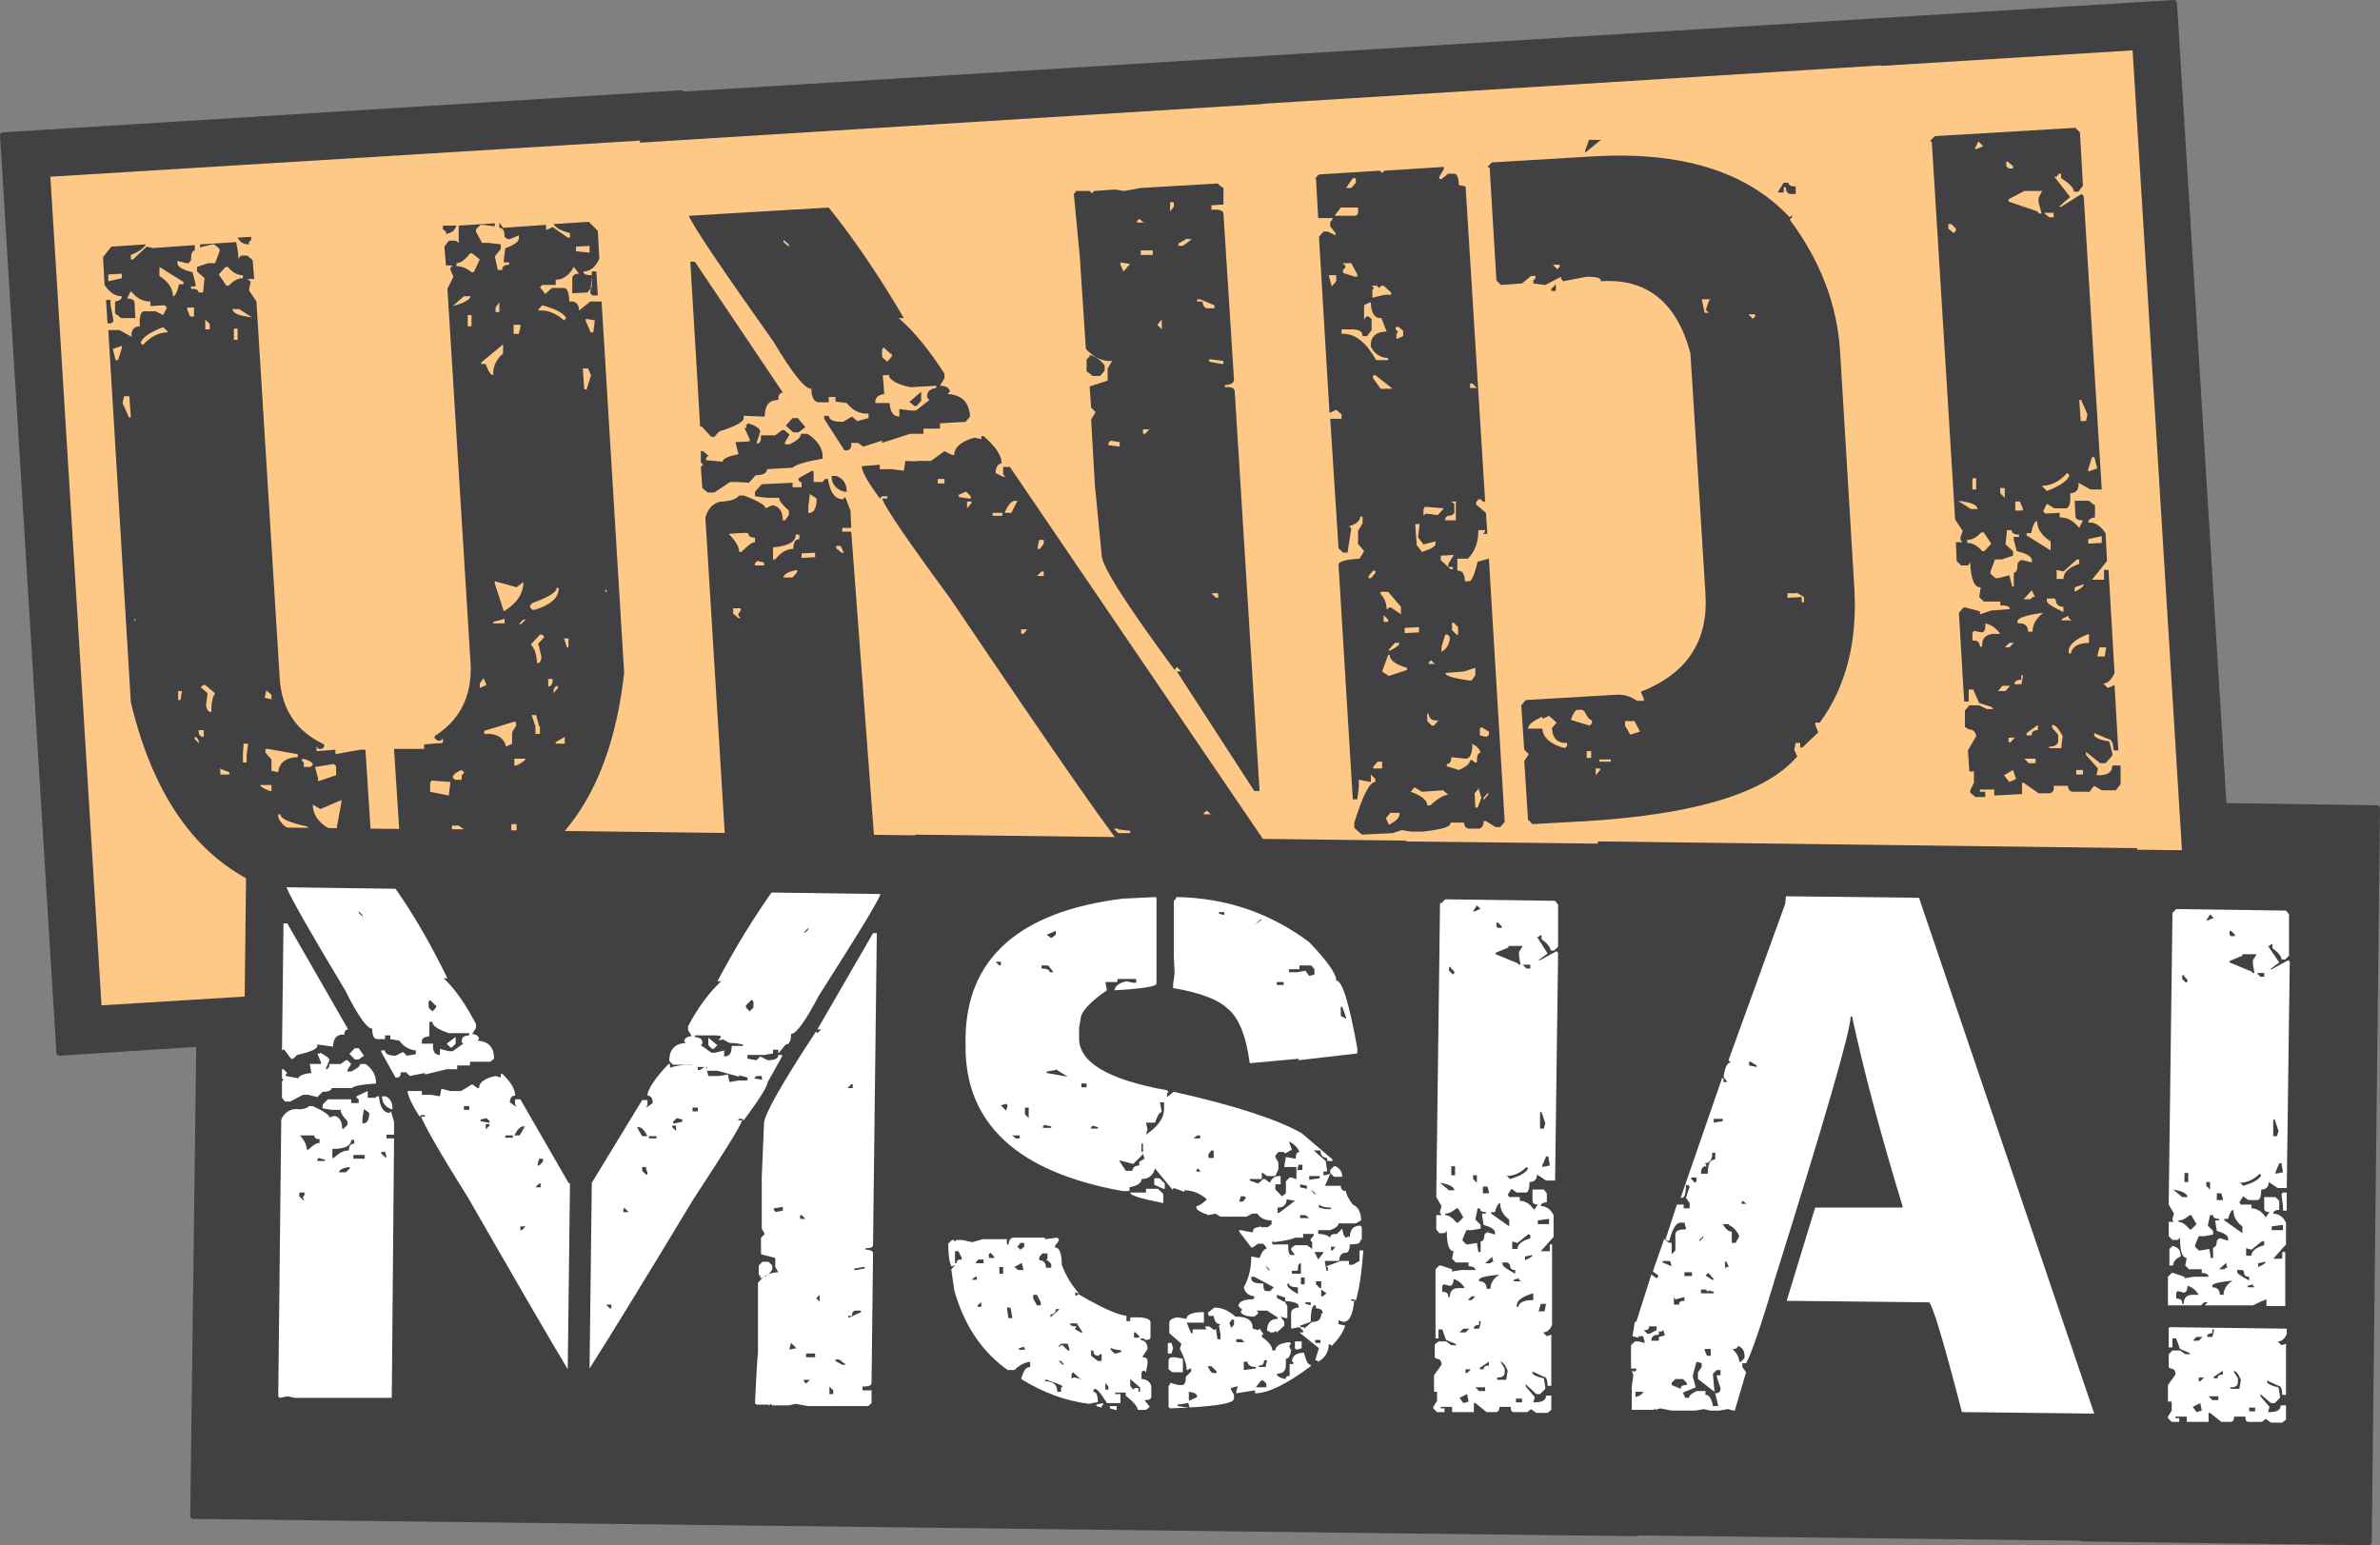 <?xml version="1.0" encoding="UTF-8"?> <svg xmlns="http://www.w3.org/2000/svg" version="1.1" viewBox="0 0 316.5 205.5"><rect x="0" y="0" width="316.5" height="205.5" fill="#808080" stroke="none"/><defs><style> .cls-1, .cls-2 { fill: #414042; } .cls-2 { stroke: #414042; stroke-linecap: round; stroke-linejoin: round; stroke-width: .8px; } .cls-3 { fill: #fec987; } .cls-4 { fill: #fff; } </style></defs><!-- Generator: Adobe Illustrator 28.7.1, SVG Export Plug-In . SVG Version: 1.2.0 Build 142) --><g><g id="Layer_2"><polygon class="cls-2" points="295.7 107.2 289.1 .4 90.6 12.6 90.6 12.4 .4 18 7.9 140 26.5 138.8 25.7 201.6 217.7 203.9 217.7 203.8 276.8 204.5 276.8 204.6 315 205.1 316.1 107.5 295.7 107.2"></polygon><path class="cls-3" d="M85.1,18.7l6.8,110.2-78.4,4.8L6.7,23.5l78.4-4.8h0ZM20.4,32.3v.7s-.9-.2-.9-.2l-1.8,1.7h-.3s0-.6,0-.6c1.1-.4,1.7-.9,2-1.4l-4.6.3-1.1,1.4.2,3.7c.7,1,1.4,1.5,2.3,1.5,0,.4-.3.6-.9.7v1.6c.1,0,.8.6.8.6h1.9c0-.1-.1-2-.1-2,0-.4-.4-.6-1-.6l.5-1c.8,1,1.6,1.4,2.6,1.4v.6s1.9-.1,1.9-.1l.3.3-.5,1-1-.5h-1.6c-.4.1-.6.8-.5,2-.8,0-1.2.5-1.1,1.4l-1.6-.9h-1.5c0,0,3,49.5,3,49.5,3.3,13.8,10,22.3,20.1,25.4,2.8.7,5.5,1,8.1.8l.2-.9h.3c0,.6.4.9,1,.8,1.4-.1,2.3-.2,2.8-.4l-.3-4.6-.8-.8.3-.3v-.6s-2.5-.2-2.5-.2v-.6s.3.3.3.3l.3-.3h1.8c0-.1.3.2.3.2h.1l-.8-12.5h-.7s-3.3.6-3.3.6v-.6s-2.5.2-2.5.2v-.6s.3.3.3.3h.4s.3-.3.3-.3v-.3c-3.6-1.7-5.6-4.5-5.9-8.7l-3.1-50.2-1-1.5.2-.9v-.3s-.4-.3-.4-.3h.9c0,0-.2-2.5-.2-2.5l-.7-.6h-.9c0,0-.3.4-.3.4,0-.9-.2-1.7-.3-2.2l-4.8.3v.4c0,0,1.6-.4,1.6-.4h.3s.7.6.7.6v.3s-.6,1.6-.6,1.6h-.9c0,0-1.5.5-1.5.5v.6s1,.9,1,.9l-.2,1.9h-.6c0-.4-.4-.5-1-.5v-.3s.6,0,.6,0v-.4s-.4-1.5-.4-1.5c-1.3-.3-1.9-.7-2-1.1v-.4s1.2.3,1.2.3h.3s.3-.4.3-.4c0-.8.1-1.2.5-1.3v-.7s-5.7.4-5.7.4h0ZM14.8,43l.3-.3-.4-2.2v-.6s-.6,0-.6,0l.2,3.1h.6ZM14.4,37.4v-.9c0,0,1.8-.1,1.8-.1v.6s-1.8.4-1.8.4ZM15.4,48l-.4-1.6,1.2-.4v.3s-.5,1.6-.5,1.6h-.3s0,0,0,0ZM18,82.2v.4s-.2-.2-.2-.2c0,0,.2-.1.2-.1ZM17.1,55.4l-.8-1.8.2-.9h.7s.2,2.8.2,2.8h-.3ZM22.3,44.2c-1.3,0-2.4.7-3.3,1.7l-.3-.3c.2-.7,1.2-1.4,3-2.1l.6.6h0ZM23.6,91.9h.6s-.2,1.2-.2,1.2h-.3s0-1.2,0-1.2ZM23.8,37.8c-.2,1-.5,1.6-.8,1.6,0-1.1-.7-2-1.8-2.7v-1.2c0,0,3.2,2,3.2,2v.3s-.6,0-.6,0h0ZM25.4,91.1h0c0,0-.6,0-.6,0h0c0,0,.7,0,.7,0ZM25.8,98c.4,0,.6.3.7.9l-.6-.6v-.3ZM27.1,98c-.5,0-.7-.3-.7-.9h.7s0,.9,0,.9ZM26.7,91.4l.3-.3h.3s1.3,1.1,1.3,1.1c-.4.6-.5,1.5-.5,2.5-.4,0-.6-.3-.7-.9l.2-1.6s-1-.9-1-.9ZM25.3,42.1l-.4-.9v-.3s.9,0,.9,0v1.2c0,0-.6,0-.6,0ZM29.2,102.2l1.3.5v.3s-1.2,0-1.2,0c0,0,0-.9,0-.9ZM27.3,43.8v-1.3c0,0,.6.6.6.6v.7s-.6,0-.6,0ZM32.4,98.9h.6s-.2,1.5-.2,1.5v1c0,0-.5,0-.5,0v-1c0,0,.1-1.6.1-1.6ZM32.2,37c-.6,0-1.2.4-1.8,1h-.3s-1-1.5-1-1.5l.9-1h.3c.7.8,1.3,1.1,2,1.1,0,0,0,.4,0,.4ZM35.9,105.2c-.8-.3-1.3-.6-1.3-.8h1.5c0,0,0,.8,0,.8h-.3s0,0,0,0ZM33.5,42.2c-1.7-.2-2.5-.5-2.6-1.1h.9c0,0,1.7,1.1,1.7,1.1h0ZM31.1,45.2v-1.5c0,0,.5,0,.5,0v1.5c0,0-.5,0-.5,0ZM35.3,99.6h.3s4,.7,4,.7v.4c-1.6,0-2.5.8-2.6,2l-.9-.2v-1.5c0,0-.8-.9-.8-.9v-.3s0,0,0,0ZM35.4,91.8l.7.6v.6s-.9-.2-.9-.2l.2-.9h0ZM31.6,31.6c.3.6.8.9,1.5.9v-.3s.3-.3.3-.3v-.4s-1.8.1-1.8.1ZM37,108.3h.3c0,.6,1.2,1.1,3.5,1.6l.3.3v.3s-.3.3-.3.3h-.3c-2.1-.3-3.2-1.1-3.5-2.2v-.3ZM38.1,115.7h.7s0,1.5,0,1.5h-.7s0-1.5,0-1.5ZM40.3,100.9c.8.2,1.3.5,1.3.8l-.3.3h-.9c0,0,0-.6,0-.6l-.3-.3.3-.3h0ZM44.6,110.6c-1.9-.8-3-2-3-3.6l1,.6,2.8-1.2v.3s-.7,3.8-.7,3.8ZM41.9,112h.3s.7.6.7.6h-.3s-.6-.6-.6-.6h0ZM41.9,102l2.5-.4.3.3v1.2c0,0-2.4.8-2.4.8v-.4s-.4-1.5-.4-1.5h0ZM44.7,111.6l1.5.2v.3s-1.5,0-1.5,0c0,0,0-.6,0-.6ZM45.8,114.9h.9c0,0,0,.6,0,.6h-1.5c0,0,.6-.6.6-.6ZM66.4,29.6v.7c.5,0,.7.4.7,1.2l.4.3h.3s1.2-.5,1.2-.5v.4c0,.4-.6.9-1.8,1.3l-.2,1.5v.4s.7,0,.7,0v.3c-.6,0-1,.3-.9.7h-.6s-.4-1.8-.4-1.8l.8-1v-.6s-1.6-.2-1.6-.2h-.9s-.8-1.5-.8-1.5v-.3s.6-.6.6-.6h.3s1.6.2,1.6.2v-.4s-4.8.3-4.8.3c0,.6,0,1.3,0,2.3l-.4-.3h-.9s-.6.8-.6.8l.2,2.5h.9c0,0-.3.3-.3.3v.3s.4.9.4.9l-.8,1.6,3.1,50.2c.1,4.1-1.5,7.2-4.8,9.3v.3s.4.3.4.3h.4s.3-.3.3-.3v.6s-2.5.2-2.5.2v.6s-3.3,0-3.3,0h-.7c0,0,.8,12.5.8,12.5h.1l.3-.3h1.8c0-.1.4.2.4.2l.3-.3v.6s-2.4.4-2.4.4v.6s.4.3.4.3l-.7.8.3,4.7c.5,0,1.5,0,2.9,0,.6,0,.9-.4.9-1h.3s.4.9.4.9c2.6-.2,5.2-.8,7.9-1.8,9.7-4.3,15.3-13.5,16.9-27.7l-3-49.4h-1.5c0,0-1.5,1.2-1.5,1.2,0-.9-.5-1.3-1.3-1.2,0-1.2-.3-1.8-.7-1.8h-1.6c0,0-.9.8-.9.8l-.7-.9.3-.3h1.8c0-.1,0-.7,0-.7,1,0,1.8-.6,2.4-1.7l.7.9c-.6,0-.9.2-.9.7v1.9c.1,0,2-.1,2-.1l.6-.7v-1.6c-.8,0-1.1-.1-1.1-.5.9,0,1.6-.6,2.1-1.7l-.2-3.7-1.2-1.2-4.7.3c.3.5,1,.9,2.2,1.2v.6s-.3,0-.3,0l-2-1.4-.9.4v-.7s-5.7.4-5.7.4h0ZM59.7,105.4v.4s-2.5-.5-2.5-.5v-1.2c0,0,.2-.3.2-.3l2.5.2-.2,1.6h0ZM61.6,110.3h-1.5c0,0,0-.5,0-.5h.9c0,0,.7.5.7.5h0ZM61.7,102.8l-.3.3v.6s-.9,0-.9,0l-.3-.3c0-.3.4-.7,1.2-1l.3.3h0ZM58.9,30.1v.4s.4.3.4.3v.3c.8-.1,1.2-.5,1.4-1.1h-1.8c0,.1,0,.1,0,.1ZM62.6,39.3c0,.5-.8,1-2.4,1.4l1.5-1.3h.9ZM64.7,91.1l-.9.4v-.6s.5-.7.5-.7l.4.9ZM68.7,96.4l-.6,1v1.5c0,0-.8.4-.8.4-.3-1.2-1.2-1.8-2.9-1.7v-.4s3.9-1.2,3.9-1.2h.3s0,.3,0,.3h0ZM62.7,36.2c-.7-.6-1.4-.8-2-.8v-.4c.6,0,1.2-.5,1.8-1.3h.3s1,.8,1,.8l-.8,1.7s-.3,0-.3,0ZM62.2,43.4v-1.5c0,0,.5,0,.5,0v1.5c0,0-.5,0-.5,0ZM67.1,82.9h-1.5c0,0,0-.2,0-.2l1.5-.4s0,.6,0,.6ZM64,48.5v-.3s2.9-2.4,2.9-2.4v1.2c-.9.8-1.4,1.8-1.3,2.9-.3,0-.7-.5-1-1.5h-.6s0,0,0,0ZM69.6,77.4c0,1.5-.8,2.8-2.6,3.9l-1.2-3.7v-.3s2.9.8,2.9.8l.9-.7ZM68.7,111.1h-.7s0-1.5,0-1.5h.7s0,1.5,0,1.5ZM69.9,100.8c0,.3-.4.6-1.2,1h-.3s0-.9,0-.9h1.5ZM65.9,41.6v-.7s.5-.7.5-.7v1.3c0,0-.5,0-.5,0h0ZM69.3,83h-.3s.6-.6.6-.6h.3s-.6.6-.6.6h0ZM71.8,96.6v1c0,0-.6,0-.6,0v-1c0,0-.5-1.5-.5-1.5h.6s.4,1.5.4,1.5h0ZM71.6,85.7l.4,1.6c0,.6-.2.9-.6.9,0-1.1-.3-1.9-.8-2.5l1.2-1.3h.3s.3.3.3.3l-.9,1h0ZM74.3,78.4c-.1,1.2-1.2,2.1-3.2,2.7h-.3s-.3-.3-.3-.3v-.3s.3-.3.3-.3c2.2-.8,3.3-1.5,3.2-2h.3s0,.3,0,.3h0ZM68.3,44.4v-1.2c0,0,.9,0,.9,0v.3s-.2.9-.2.9c0,0-.7,0-.7,0ZM73.5,90.3c0,.7-.2,1-.6,1v-1c0,0,.6,0,.6,0ZM75.1,98.9h-1.2c0,0,0-.2,0-.2l1.2-.7v.9ZM73.6,92.2c0-.6.1-.9.6-1v.3s-.6.7-.6.7h0ZM74.4,84.3h0c0,0-.6.1-.6.1h0c0,0,.7-.1.7-.1ZM75,42.6c-1.1-1-2.3-1.4-3.5-1.3l.6-.7c1.9.5,2.9,1.1,3.2,1.7,0,0-.3.3-.3.3ZM75.7,86.1h-.3s-.4-1.2-.4-1.2h.6s0,1.2,0,1.2ZM76.6,33.4v-.6s1.8-.1,1.8-.1v.9c0,0-1.9-.2-1.9-.2h0ZM77.7,51.8l-.2-2.8h.7s.4.9.4.9l-.6,1.9h-.3s0,0,0,0ZM78.6,44.3l-.7-1.6v-.3s1.2.2,1.2.2l-.2,1.6s-.3,0-.3,0ZM80.7,78.6l-.2.2v-.4c0,0,.2.1.2.1h0ZM79.5,39.2l-.2-3.1h-.6s0,.7,0,.7l-.2,2.2.3.3h.6Z"></path><path class="cls-3" d="M168.5,13.8l6.8,110.2-83.9,5.2-6.8-110.2s83.9-5.2,83.9-5.2ZM93,56.7h.3s1.3,1.4,1.3,1.4h.4s.6-.7.6-.7c2.2-.7,3.3-1.3,3.3-1.8v-.3s2.8.1,2.8.1c0-1.4.5-2.2,1.8-2.2,0-.6.1-.9.6-1l-11.7-17.4h-.6s1.3,21.8,1.3,21.8h0ZM99.3,56.9h-.3s.7,1.5.7,1.5v.3s-1.9.1-1.9.1l.4,1.6c-1.4.3-2.1.6-2.1,1l-2.2-.2v-.3s.3-.3.3-.3l-.7-.6h-.3s0,1.5,0,1.5l.3.3-.3.3.2,2.8.7.6h.9c0,0,2.1-1.4,2.1-1.4h.9c0,0,1.6.1,1.6.1l.9-1c1,0,1.5-.3,1.5-.8l3.4-.2c.4-.4,1.7-.8,4-1.2v-.3c0-1.2-.8-2.2-2-3h-.9c0,.5-.5.9-1.5,1.4h-.6s0-.3,0-.3l.6-1-.7-.6h-.3s-.9.7-.9.7h-1.9c0,.8-.1,1.1-.6,1.1l.5-1.6c0-.4-.6-.8-1.6-1.1l-.3.3h0ZM108,62.6l-1.8,1v.3s.4.3.4.3v.6s-1.2,0-1.2,0v-.6s-4.1.2-4.1.2l-.9,1v.6s1.6.2,1.6.2h1.6c0,.4.5,1,1.3,1.7v.6s-.5.7-.5.7h-.3c0-1.2-.5-1.9-1.4-2l-.9.4c0-.4-1-1-2.9-1.7h-.6c-.4.5-1.1.7-2.1.8-1.2,0-2,.8-2.4,2.1l2.9,47.2.3.3,1.2-.4,1.3.2,16.7-1,.3-.3-3.3-44.1h-1.2c0,0,0-.5,0-.5h1.2c0,0-.1-2.3-.1-2.3l-.7-1.8-.3.3c-1,0-1.7-.8-2-2.7h-.4s-.3.4-.3.4h-1.2c0,0,0-1.4,0-1.4h0ZM91.6,28.7c.7,1.6,4.5,7.2,11.3,16.8,2.5,4.2,4.2,6.3,5,6.2,0,1.2.4,1.8,1,1.8h1.3c0,0,0-.7,0-.7h.9s0,.6,0,.6l1.5.2c.8,1,1.8,1.5,2.9,1.4v.6s-1.5.4-1.5.4l-.7-.6-1.2.7c-1.2,0-1.8-.2-1.9-.8h-.6s0,.4,0,.4l2.7,4.2h.3c.4,0,.7-.4.6-1h.9s.7.5.7.5l2.5-.8v.3s3.7-1.2,3.7-1.2h1.8c0-.1,0-.7,0-.7h2.2c0-.1,0-.7,0-.7l3.4-.2.6-.7c-.1-1.9-1.1-2.9-3-3l.3-.3c0-.5-.5-.8-1.3-.8l.6-1v-.6c-2-3.1-4-5.6-6.1-7.4h.7c-3.3-5.6-6.6-10.5-10-14.7l-18.6,1.1h0ZM99.5,70.9c0,.4.3.6.9.6v.6c-.4,0-1,.5-1.8,1.3h-.3c0-.7-.5-1.5-1.4-2.4,0,0,2.5-.2,2.5-.1ZM98.5,80.9v.3s-.3.4-.3.4v.3s.3.3.3.3h-.3s-.7-.6-.7-.6v-.7s.9,0,.9,0ZM101.6,74.9v.3s-1.2,0-1.2,0v-.3s.3-.3.3-.3l.9.2h0ZM106.3,71.1v.6c-.6,0-.8.5-.8,1.3-.9,0-1.7.5-2.4,1.4h-.3s0-1.6,0-1.6c2.1-.2,3.1-.8,3-1.7,0,0,.6,0,.6,0ZM104.2,76.8c0-.4.6-.8,1.8-1v.3s-.6.7-.6.7h-1.2c0,0,0,0,0,0ZM104.5,56.6l1,.9h.7s.9-.7.9-.7l-1-1.2h-.7s-.9,1-.9,1h0ZM108.4,73.5v.6s-1.8.1-1.8.1v-.6s1.9-.1,1.9-.1h0ZM104.9,32.5v.3s-.7-.6-.7-.6v-.3s.7.6.7.6ZM108.6,66.3c0,1-.2,1.7-.8,1.9h-.3s0-.9,0-.9l.2-1.6.9.6h0ZM110.6,63.4c0,1,.6,1.7,1.7,2h.3c0-1.1-.5-1.8-1.4-2.1,0,0-.6,0-.6,0ZM111.8,72.6l.4.9h-.3s-.7-.6-.7-.6v-.3s.6,0,.6,0ZM130.5,58.4l-.9-.2c-1.8.5-2.7,1.3-2.7,2.3h-.3s-1-.5-1-.5l-1.8,1.3h-1.8c0,.1-1.6,0-1.6,0l-.2,1.3-1.6-.2h-1.6c0,0,0-.6,0-.6l-2.4.2c0,.7.8,2.1,2.4,4.3l.3-.3h.7s0,.3,0,.3h-.7c.4,1.2,3.4,5.6,9,13.2,14.7,21.8,22.6,33.1,23.6,33.8l9.3-.6.6-.7,1.9.5,6.2-.4v-.6s-33.6-49.4-33.6-49.4h-.9c0,0,0,1,0,1l.3.3h-.3s-1-.5-1-.5c0-.8.3-1.2.8-1.3,0-1.1-.9-2.3-2.4-3.6h-.3s0,.6,0,.6h0ZM118.2,49.8c0,.7,1,1.3,2.9,1.7l3.4-.2v.3c-.8.1-1.2.5-1.2,1v.3s.3.3.3.3l-1.8,1.4h-.6s-1.6-.2-1.6-.2v1c-.8,0-1.2-.6-1.3-1.8h-1.9c0,.1,0-.2,0-.2,0-.5.4-.9,1.2-1l-.2-2.5h.6s0,0,0,0ZM118.6,47v.4s-.6.7-.6.7l-.7-.6v-1c0,0,.2-.3.2-.3l1,.9ZM120.9,53.4l.7.6h.3s.6-.7.6-.7v-1.2c0,0-1.5,1.3-1.5,1.3h0ZM125.6,63.7v.6s-.9,0-.9,0v-.6s.9,0,.9,0ZM128.5,65.4l.6.6v.3s-.3,0-.3,0l-1.3-.2v-.3s.9-.4.9-.4h0ZM129.2,66.6v.3s-.6.7-.6.7v-.9c0,0,.6,0,.6,0ZM133.3,68.2v.4s-1.3,0-1.3,0v-.4s1.3,0,1.3,0ZM133.6,68.2c.4-1,.9-1.6,1.4-1.6h.3s-.8,1.6-.8,1.6h-.9ZM136.7,83.6l-.6.7h-.3s0-.6,0-.6h.9ZM138.5,76h.3s0,.6,0,.6h-.9c0,0,.6-.6.6-.6ZM138.8,71.7v.6s-.5.7-.5.7h-.3s0-.3,0-.3l.2-.9h.6s0,0,0,0ZM143.1,25.5l-.3.3.8,8.4.8,12.2c1.1,1.2,2.3,1.7,3.5,1.6l-.6,1v1.6c.1,0-2.4.8-2.4.8l.2,2.8.6.6-.6,1,.5,8.7.9,9.3c0,1.5,3.3,6.6,9.7,15.3l.3-.4.6.6h-.6s10.3,15.9,10.3,15.9h.7s-3.3-53.1-3.3-53.1c0-.5-.5-.7-1.3-.6v-.3c.8,0,1.2-.3,1.2-.7l-1.4-22.1c0-.4-.6-.6-1.6-.5v-.6s1.6-.1,1.6-.1v-2.2c-.1,0-.8-.6-.8-.6l-10.2.6-2.2.4-1.2-.2-2.8.2-.3.3-.3-.3h-1.9q0,.1,0,.1ZM148.7,110.3l1.6.2v.3s-1.6,0-1.6,0l-.6-.6h.6s0,0,0,0ZM144.8,47.5l-.3.3v1.6c.1,0,.8.6.8.6h1c0,0,.6-.7.6-.7v-.7c-.5-.7-1.2-1.2-2-1.4v.3s0,0,0,0ZM148.9,58.8v.6s-1.5-.2-1.5-.2v-.3s.3-.3.3-.3l1.2.2ZM150.3,35.1l-.9,1-.4-.9v-.3s1.2.2,1.2.2ZM152.9,57l-.6.7h-.3s0-.6,0-.6h.9ZM152.2,29.6h-1c0,0,0-.2,0-.2l.3-.3.7.6ZM153.3,33.3v.6s-1.6,0-1.6,0v-.6s1.6,0,1.6,0ZM154.5,42.6v1.2c0,0-.6-.6-.6-.6l.6-.7h0ZM161.1,108.3h-1c0,0,0-.2,0-.2l.4-.3.6.6h0ZM156.1,26.9v.6s-.5.6-.5.6v-1.2c0,0,.5,0,.5,0h0ZM157.9,31.8h.6s-1.2.9-1.2.9h-.6s0-.3,0-.3l1.2-.7h0ZM162,78.9v.6s-.3,0-.3,0l-.6-.6h.9c0,0,0,0,0,0ZM159.6,39.8l1.9.8v.4s-.9,0-.9,0c-.4,0-.6-.3-.7-.9h-.7s0-.3,0-.3h.3s0,0,0,0ZM161.1,47.8l1.6.2v.4s-.3,0-.3,0l-1.6-.3v-.3s.3,0,.3,0Z"></path><path class="cls-3" d="M250.1,8.7l6.8,110.2-82.2,5.1-6.8-110.2s82.2-5.1,82.2-5.1ZM175,23.7l.3,5.3h1.9c0-.1,0,.2,0,.2l-.3.3v.6s.7.9.7.9v.3s-1-.5-1-.5h-.6s-.6.7-.6.7l1.4,23.4.9-.4.7.6v.6s-1.5,0-1.5,0l1.1,17.2.6.6h.6s.5-3.2.5-3.2l-.3-.3c1-.3,1.5-.8,1.5-1.3h.3s0,.9,0,.9l-.6,1v1.8c.1,0,.8.9.8.9l-.6,1c-1.9.1-2.8.4-2.8.8l1.9,31.2h.6s.2-1.6.2-1.6v-1c0,0,1.6.3,1.6.3v-1c0,0,.6.6.6.6v.4c-.8,0-1.7,1.9-2.8,5.4v.7s1,.9,1,.9l4.1-.2,1.2-.4,1.3.2h1.5c2.5-.3,3.8-.6,3.7-1.2h1.8c0,.5.3.8.7.8h1.3c.4-.1.6-.4.6-1h.3s1.3.8,1.3.8h.6s.6-.7.6-.7l-2.1-35-1.5.4c-.4,1.7-.8,2.6-1.1,2.6h-.6c0-1-.4-1.5-1-1.4v-1.6c-.1,0,1.4,0,1.4,0,1-1,1.4-2.3,1.4-3.8h.9c0,0,0,.2,0,.2l-.3.3h.6s-.2-2.8-.2-2.8l-1.3-1.1v-.3s.3-.4.3-.4h.3s.3.3.3.3h.3s-2.6-41.9-2.6-41.9l-.9-.2c0-1-.3-1.6-.7-1.5h-.7s-.9.7-.9.7h-.3s0-.3,0-.3l.6-1v-.3s-7.9.5-7.9.5l-.3.3-.3-.3-8.1.5-.6.6h0ZM177.7,36.5v.9c0,0-.6.7-.6.7l-.4-1.5h1ZM178.4,27.6h2.2c0-.1,0,.8,0,.8l-.3.3h-2.8c0-.1.9-1.2.9-1.2h0ZM182.3,40.2c0,1.5.6,2.2,1.4,2.1l.7,1.8c-1.5,0-2.2.8-2.1,2,.5,1,1.3,1.5,2.3,1.5v.3s-1.6,0-1.6,0c-1.4-2.5-2.9-3.6-4.6-3.5v-.6s1.2,0,1.2,0c1.1,0,1.6.2,1.6.9h.6s.6-.8.6-.8v-1.5c0,0-.4-.3-.4-.3h-.3s-.3.4-.3.4v-1.9c-.1,0,.8-.4.8-.4h0ZM179.7,35l.8,1.5v.3s-.3,0-.3,0l-1.6-.5v-.4s.3-.3.3-.3v-.3s-.4-.3-.4-.3h1.2q0,0,0,0ZM183.2,101.3h.6s0,.9,0,.9h-1.2c0,0,0-.2,0-.2l.6-.7ZM182.6,75.9h.3s0,.3,0,.3l-.6.7h-.3s0-.3,0-.3l.6-.7h0ZM180,23.7h.3s0,.6,0,.6l-.6.7h-.7s.9-1.3.9-1.3h0ZM184.9,108.1h1.2c0,0,0,.2,0,.2,0,.5-.5.9-1.4,1.4l-.4-.9.6-.7h0ZM184.8,87.1c0,.7.8,1.3,2.3,1.7v.3s-2.4.8-2.4.8l-.9-.6.8-2.2h.3ZM184.6,78.7l1.7,2v1c0,0-1.3-.9-1.3-.9h-.3s-.3.3-.3.3c0-.9-.3-1.6-.8-2.1v-.3s.9,0,.9,0h0ZM184.6,82.4v.3s-.6,0-.6,0v-.9c0,0,.6.6.6.6ZM185.4,85.5h.7c0,.3-.4.6-1.2,1h-.3s.9-1,.9-1ZM182.9,49.9l2.3,1.8h-1.6c0,0-1-1.4-1-1.4v-.4s.3,0,.3,0h0ZM183.1,38l.3.3.3-.3h.3s1,.9,1,.9v.3s-.9,0-.9,0l-1.6.4v-1c0,0,.2-.3.2-.3l-.3-.3h.7s0,0,0,0ZM188.1,104.7l1,.6,2.8-.2.7.6c-.6,0-1.4.5-2.4,1.4h-.4c0-.7-.8-1.3-2.2-1.8l.6-.7h0ZM188.7,83.4v.7s-1.9.1-1.9.1v-.7s1.9-.1,1.9-.1h0ZM185.9,43.4l.7.6v.7s-.9.4-.9.4v-.6s.2-.4.2-.4l-.3-.3v-.3s.3,0,.3,0h0ZM188.8,69.6l-.2,1.6v.3s.7.9.7.9l1.6-.4v.3c0,.4-.6.7-1.8,1.1l-.7-.9-.2-2.8h.6s0,0,0,0ZM190,94.9c0,.7.5,1,1.3.9l-.6.7h-.3s-.6-.6-.6-.6v-1c0,0,.2,0,.2,0ZM190.9,88.3h-.9c0,0,0-.2,0-.2l.3-.3.6.6h0ZM192.1,67.5l-.9,1-1.6-.2-.3.3v-.9c0,0,.2-.3.2-.3l2.5.2ZM195.6,98.9c.7.2,1.1.6,1.3,1.2-.4,0-.5.5-.5,1.3h-.3s-.3-.3-.3-.3h-.3c0,.4-.5.9-1.5,1.3l-1.6-.5v-.3c.4,0,.6-.3.6-.9l1.9.2c.6,0,.9-.7.9-2h0ZM192.5,84.4l.3.3c0,.8-.3,1.5-1.1,2v-.7s.5-1.6.5-1.6c0,0,.3,0,.3,0ZM196.2,88.8v1c0,0-.5.7-.5.7h-.3c-2.1-.3-3.2-.6-3.2-1l2.5-.2,1.5-.5h0ZM193.4,73.7l-.8,1.3v.4s.6,0,.6,0v.3s-.3,0-.3,0l-1.3-1.2v-.6s1.8-.1,1.8-.1h0ZM193.6,66.8v2.4c.1,0-1.4,0-1.4,0v-.3s.3-.3.3-.3c.7,0,1-.3.9-.7v-.9c0,0-.4-.3-.4-.3h.7s0,0,0,0ZM193.3,82.8l.6.6v1c0,0-.2,0-.2,0l-.6-.6v-1c0,0,.2,0,.2,0h0ZM196.6,104.8l.4,1.3-.5,1.3h-.3s-.1-1.9-.1-1.9l.6-.7h0ZM197,96.7l1,.6v.4s-.3.3-.3.3l-.9-.2v-1c0,0,.2,0,.2,0h0ZM197.9,105.4v.3s-.6.7-.6.7v-.3s.6-.7.6-.7ZM195.8,51l.6.6h-.9s0-.6,0-.6h.3s0,0,0,0ZM198.1,22.3l.9,15,.6.6,2.8-.2,1.2-1h.6s0,.3,0,.3l-.3.3v.4s1.6.2,1.6.2l2.1-1.1v.3s.3.3.3.3l3.1-.6c1.2,0,1.9.1,1.9.6,6.1-.4,10.1,2.8,11.9,9.6l2,32c.4,6.3-2.5,10.6-8.6,13l.4.9v.3s-.9,0-.9,0c-.9-.6-1.8-.9-2.9-.8l-11.9.7-.6.7.4,5.9.6.6-.6.9.5,7.8.6.6,7.2-.4c14.6-.9,23.9-3.8,28-8.6l-.4-.9.2-.9h.6s0,.6,0,.6h.3s2.1-2,2.1-2l-.4-1v-.3s.6,0,.6,0c3.5-4.8,5-10.7,4.6-17.8l-1.9-31.6c-.4-6.2-2.6-12-6.7-17.5l.3-.3v-.3s-.3.3-.3.3c-5.7-6.1-14.4-8.8-26.2-8.1l-13.4.8-.6.6h0ZM203.3,96.7c0-.4.6-.8,1.8-1.4v.3s.9-.4.9-.4l1,.9-.6.7c0,1.4.8,2.1,2,2v.4s-.3.3-.3.3c-1.9-.5-2.9-1.4-3-2.6h-1.9c0,.1,0-.2,0-.2h0ZM208.9,95.7c.3-.8.6-1.3.9-1.3h.6s.3.2.3.2c.4.8.7,1.2,1,1.2v.4s-.3.3-.3.3l-2.6-.8h0ZM206.3,38.4v.3s.6,0,.6,0v-.9c0,0-.6.7-.6.6ZM207.4,35.2v.3s-.3.3-.3.3l-.6-.6h.9q0,0,0,0ZM211.6,99.9v.9c0,0-.6,0-.6,0v-.9c0,0,.6,0,.6,0ZM212.8,102.1v.3s-.6.7-.6.7v-.9c0,0,.6,0,.6,0ZM214.2,101v.3s-1.5,0-1.5,0v-.3s1.5,0,1.5,0ZM210.8,19.9v.4s2.1-1.7,2.1-1.7h-1.6c0,.1-.5,1.4-.5,1.4h0ZM217.3,95.8l.8,1.5-1.3.4-.7-1.2v-.6s1.2,0,1.2,0h0ZM227.4,39.7l-.5,1.3v.3s.4.3.4.3h-.6s-.4-1.8-.4-1.8h1.2c0,0,0,0,0,0ZM233.4,41.8v.3s-.3.3-.3.3l-.6-.6h.9q0,0,0,0ZM238.9,78.8l1,.6v.7s-.3,0-.3,0v-.7s-1.9.1-1.9.1v-.6s1.2,0,1.2,0h0ZM236.3,25.6h.9c0,0,0-.7,0-.7h.3c0,.6.2.9.7.9h.6s0-1,0-1c-.6,0-.9-.1-1-.5h-.6s-.8,1.3-.8,1.3h0Z"></path><path class="cls-3" d="M283.6,6.7l6.8,110.2-34,2.1-6.8-110.2,34-2.1h0ZM256.9,18.9l3.1,50.2,1,1.5-.3.9v.3s.3.3.3.3h-.9c0,0,.1,2.5.1,2.5l.6.6h.9c0,0,.3-.4.3-.4.1,2.3.6,3.4,1.4,3.3l-.2,1.3.6.6h2.2c0-.1,0,.5,0,.5.8,0,1.2.1,1.3.5l-2.5.2-1.5.5v-.4s-1.9-.5-1.9-.5h-.3s-.6.7-.6.7l.7,11.8h.6s0-1.6,0-1.6h.6s.8,1.8.8,1.8l1.6.5.3.3h-.9c0,0-1-.5-1-.5h-1.3c0,0-.6.7-.6.7v2.2c.1,0,.5.3.5.3.6,0,.9.3,1,.9l-1.1,1.9.2,2.8h.6s0,1.5,0,1.5l-.5,1v.3s.7.6.7.6h1.3c0,0,0-.7,0-.7h-.7s0-.3,0-.3h1.9c0-.1,0,.8,0,.8l3.7-.2v-1.5c0,0,.2,0,.2,0l2,1.4h1.5c.4-.1.6-.4.5-1h1.9c0,.5.3.8.7.8h2.2c0-.1.6-.8.6-.8l1,.6h1.9c0-.1.6-.8.6-.8v-2.5c-.1,0-1.1,0-1.1,0,0,.8-.5,1.3-1.8,1.3h-.3s.2-.9.2-.9l-1.6-1.8v-.4s1.9,1.5,1.9,1.5h.7s.9-1,.9-1v-.3s-.4-1.6-.4-1.6c-1.3-.2-1.9-.5-2-.8v-.3s1.9.8,1.9.8c.4,0,.6.5.7,1.5h.6s-.5-8.7-.5-8.7l-.9.4-.6-.6c.6,0,1.1-.5,1.5-1.4l-.8-13.7h-.6s0,1.3,0,1.3h-1.6c0,0,2-2.5,2-2.5l-.2-3.7c-.7-1-1.4-1.5-2.3-1.4,0-.4.3-.6.9-.7v-1.6c-.1,0-.8-.6-.8-.6h-1.9c0,.1.1,2,.1,2,0,.4.3.6,1,.6l-.5,1c-.8-1-1.6-1.4-2.6-1.4v-.6s-1.9.1-1.9.1l-.3-.3.5-1,1,.6h1.6c.4-.1.6-.8.5-2,.8,0,1.2-.5,1.1-1.4l1.6.9h1.5c0,0-2.4-39-2.4-39l-.3-.3-2.7,1.7h-.3s1.5-1.3,1.5-1.3l-2.1-2.7h.3s.3-.4.3-.4h.3s0,.6,0,.6c1.1.7,1.7,1.3,1.7,1.8h.6s.6-.8.6-.8l-.4-7.1-.6-.6-18.7,1.1-.6.6h0ZM260.7,76.5l-.3.3.2,2.8h.6c0-.7.4-1.2,1.2-1.7,0-1.1-.6-1.7-1.7-1.7v.3h0ZM260.7,76.5l-.3.3.2,2.8h.6c0-.7.4-1.2,1.2-1.7,0-1.1-.6-1.7-1.7-1.7v.3h0ZM260.4,66.6c1.7.2,2.5.5,2.6,1.1h-.9c0,0-1.7-1.1-1.7-1.1h0ZM264,82.9c.9.2,1.5.7,2,1.4h-1c-1,.1-1.5.7-1.4,1.7h-.3c0-.6-.4-.9-1-.8v-1c0,0,.2-.3.2-.3l1,.2c.4,0,.6-.4.5-1.3ZM259.5,29.8l.6.6v.3s-.3.3-.3.3l-.7-.6v-.6s.3,0,.3,0h0ZM261.7,71.8c.6,0,1.2-.4,1.8-1h.3s1,1.5,1,1.5l-.9,1h-.3c-.7-.8-1.3-1.1-2-1.1v-.4h0ZM262.8,63.6v1.5c0,0-.5,0-.5,0v-1.5c0,0,.5,0,.5,0ZM267.5,70.5c0,.4.4.6,1,.6v.3s-.7,0-.7,0v.4s.4,1.5.4,1.5c1.3.3,1.9.7,2,1.1v.4s-1.2-.3-1.2-.3h-.3s-.4.4-.4.4c0,.8-.1,1.2-.5,1.3v1.8c.1,0-.2,0-.2,0l-.4-1.5-1.5.4h-.3s-.7-.6-.7-.6v-.3s.6-1.6.6-1.6h.9c0,0,1.5-.5,1.5-.5v-.6s-1-.9-1-.9l.2-1.9h.6s0,0,0,0ZM266.4,91.2h.9c0,0-.6.7-.6.7h-1c0,0,.6-.7.6-.7h0ZM267.7,102.4l.4,1.2-.9.4-.7-.9,1.2-.7h0ZM268,98l-.6.7h-.3s0-.6,0-.6h.9ZM263.8,19.4l-.9.4h-.3s.5-1,.5-1l.6.6ZM267.2,85.5h.6s-.6.6-.6.6h-.6s.6-.6.6-.6ZM266.6,64.9v1.3c0,0-.6-.6-.6-.6v-.7s.6,0,.6,0h0ZM269,89.8v.3s-.2.9-.2.9h-.9c0-.4.3-.6.9-.6v-.6s.3,0,.3,0h0ZM270.7,100.9v.6s-.9,0-.9,0l-.6-.6h1.6c0,0,0,0,0,0ZM268.3,82.6c0-.4,1.1-.8,3.4-1.1-1,.8-1.4,1.6-1.4,2.5h-.6c0-.8-.5-1.2-1.4-1.1v-.3s0,0,0,0ZM271,96.5v.6c-.6,0-.9.3-.8.7h-.7s0-.3,0-.3l1.5-1.1h0ZM268.6,66.7l.4.9v.3s-1,0-1,0v-1.2c0,0,.6,0,.6,0h0ZM270.2,78.5l.4.9h-.3s-.3.3-.3.3h-.9c0,0,1.1-1.2,1.1-1.2h0ZM270.1,70.9c.2-1,.5-1.6.8-1.6,0,1.1.7,2,1.8,2.7v1.2c0,0-3.2-2-3.2-2v-.3s.6,0,.6,0h0ZM267,21.5l.7.6v.3s-.6,0-.6,0l-.3-.3v-.6s.3,0,.3,0h0ZM269.2,25.4h2.4c0-.1-.5.9-.5.9v.6s.4,1.5.4,1.5h-.3s-.3-.3-.3-.3l-3.8-1.3v-.3s2.1-1.1,2.1-1.1h0ZM272.9,96.4c.5,0,.9.6,1.4,1.5l-.2,1.6h-1.6c0,0,0-.2,0-.2.9,0,1.3-.4,1.2-1v-.6s-.8-.9-.8-.9v-.3s0,0,0,0ZM273.1,79.5l.3.3c0,.6.4.9,1,.9v.7c-1.4-.7-2.2-1.1-2.2-1.5v-.3s.9,0,.9,0h0ZM271.6,64.6c1.3,0,2.4-.7,3.3-1.7l.3.3c-.2.7-1.2,1.4-3,2.1l-.6-.6h0ZM276.2,74.4h.3s0,.6,0,.6c-1.5.5-2.1,1.2-2.1,2h-.9c0,0,0-1.2,0-1.2l.9.2,1.8-1.6h0ZM275.1,81.9v.3s.4.3.4.3h-1.3c0,0,0-.2,0-.2l.9-.4h0ZM275.1,86.6c0-.8.8-1.6,2.7-2.3v1.2c-1.5,0-2.3.6-2.4,1.4h-.3s0-.3,0-.3h0ZM277,102.4v.6s-.9,0-.9,0v-.6s.9,0,.9,0ZM273.1,28.2v.7s-.6,0-.6,0l-.7-.6h1.3c0,0,0,0,0,0ZM277.1,77.7c0,.3-.4.6-1.2,1v-.6s1.2-.4,1.2-.4h0ZM276.8,53.3l.8,1.8-.2.9h-.7s-.2-2.8-.2-2.8c0,0,.3,0,.3,0ZM279.5,71.3v.9c0,0-1.8.1-1.8.1v-.6s1.8-.4,1.8-.4h0ZM280.1,86l-.2,1.3h-1c0,0,.3-1.2.3-1.2h.9c0,0,0,0,0,0ZM278.5,60.7l.4,1.6-1.2.4v-.3s.5-1.6.5-1.6h.3s0,0,0,0ZM279.1,65.7l-.3.3.4,2.2v.6s.6,0,.6,0l-.2-3.1h-.6ZM279.1,65.7l-.3.3.4,2.2v.6s.6,0,.6,0l-.2-3.1h-.6Z"></path><rect class="cls-4" x="132.5" y="17.3" width="76.1" height="271.6" transform="translate(15.5 321.8) rotate(-89.3)"></rect><path class="cls-1" d="M122.5,111.1l-1,85.8-89.7-1.1,1-85.8,89.7,1.1h0ZM37.6,139.6h.2l.9,1.2h.3l.5-.5c1.8-.4,2.7-.8,2.7-1.2v-.2l2.1.3c0-1.1.5-1.7,1.5-1.6,0-.5.2-.7.5-.7l-8.1-14.1h-.5l-.2,16.9h0ZM42.4,140.1h-.2l.5,1.2v.2h-1.5s.2,1.2.2,1.2c-1.1.1-1.7.4-1.7.7l-1.7-.3v-.2l.2-.2-.5-.5h-.2v1.2s.2.2.2.2l-.2.2v2.2s.4.5.4.5h.7l1.7-.9h.7l1.2.3.7-.7c.8,0,1.2-.2,1.2-.5h2.7c.3-.3,1.4-.5,3.2-.6v-.2c0-.9-.5-1.8-1.4-2.4h-.7c0,.3-.4.6-1.2,1h-.5v-.2l.5-.8-.5-.5h-.2l-.7.5h-1.5c0,.5-.2.7-.5.7l.5-1.2c0-.3-.5-.6-1.2-1l-.2.2h0ZM48.9,145.1l-1.5.7v.2l.3.2v.5h-1v-.5h-3.1s-.7.7-.7.7v.5l1.2.2h1.2c0,.4.3.9.9,1.5v.5l-.5.5h-.2c0-.9-.3-1.5-1-1.7l-.7.2c0-.3-.7-.8-2.2-1.5h-.5c-.3.3-.9.5-1.7.4-.9,0-1.6.5-2,1.4l-.4,36.8.2.2,1-.2,1,.2h12.9c0,.1.3-34.5.3-34.5h-1v-.5h1v-1.7s-.4-1.4-.4-1.4l-.2.2c-.8,0-1.3-.8-1.4-2.2h-.3l-.2.2h-1v-1.2s0,0,0,0ZM38.1,118c.5,1.3,3.1,5.9,7.8,13.7,1.7,3.4,2.9,5.1,3.6,5.1,0,.9.2,1.4.7,1.4h1v-.5h.7v.5l1.2.2c.6.8,1.3,1.2,2.2,1.3v.5l-1.2.2-.5-.5-1,.5c-1,0-1.4-.3-1.4-.7h-.5v.2l1.9,3.4h.2c.3,0,.5-.2.5-.7h.7l.5.5,2-.4v.2l2.9-.7h1.4s0-.5,0-.5h1.7s0-.5,0-.5h2.7s.5-.4.5-.4c0-1.5-.7-2.3-2.2-2.4l.2-.2c0-.4-.3-.6-.9-.7l.5-.8v-.5c-1.3-2.5-2.7-4.6-4.3-6.1h.5c-2.2-4.5-4.5-8.5-6.9-11.9l-14.5-.2h0ZM41.8,151c0,.3.2.5.7.5v.5c-.4,0-.9.3-1.5.9h-.2c0-.6-.3-1.2-.9-1.9h2s0,0,0,0ZM40.5,158.7v.2l-.2.3v.2l.2.2h-.2l-.5-.5v-.5h.7s0,0,0,0ZM43.2,154.2v.2h-1v-.2l.2-.2.7.2h0ZM47.1,151.6v.5c-.5,0-.7.3-.7.9-.7,0-1.3.3-2,1h-.2v-1.2c1.6,0,2.5-.4,2.5-1.2h.5ZM45.1,155.9c0-.3.5-.6,1.4-.7v.2l-.5.5h-1,0ZM46.5,140.2l.7.7h.5l.7-.5-.7-1h-.5l-.7.7h0ZM48.5,153.6v.5h-1.5v-.5h1.5ZM48.2,121.7v.2l-.5-.5v-.2l.5.5ZM49.1,148c0,.8-.2,1.3-.7,1.4h-.2v-.7l.2-1.2.7.5h0ZM50.8,145.8c0,.8.4,1.4,1.2,1.7h.2c0-.9-.3-1.4-.9-1.7h-.5,0ZM51.2,153.1l.2.8h-.2l-.5-.5v-.2h.5ZM75.6,157.3l-6.4-11.1h-.7v.7l.2.2h-.2l-.7-.5c0-.6.3-.9.7-.9,0-.9-.6-1.8-1.7-2.9h-.2v.5l-.7-.2c-1.5.3-2.2.9-2.2,1.6h-.2l-.7-.5-1.5.9h-1.4s-1.2-.3-1.2-.3l-.2,1-1.2-.2h-1.2v-.5h-1.9c0,.5.5,1.7,1.6,3.4l.2-.2h.5v.2h-.5c.3.9,2.3,4.5,6.2,10.7,6.2,10.8,10.6,18.4,13.3,22.9l.3-24.7h0ZM57.5,135.9c0,.5.7,1,2.2,1.5h2.7v.3c-.7,0-1,.3-1,.7v.2l.2.2-1.4,1h-.5l-1.2-.3v.8c-.7,0-1-.5-.9-1.5h-1.5v-.3c0-.4.3-.6,1-.7v-1.9h.5ZM58,133.7v.3l-.5.5-.5-.5v-.8l.2-.2.7.7h0ZM59.4,138.8l.5.5h.2l.5-.5v-.9s-1.2.9-1.2.9ZM62.4,147.1v.5h-.7v-.5h.7ZM64.6,148.6l.5.5v.2h-.2l-1-.2v-.2l.8-.2ZM65.1,149.5v.2l-.5.5v-.7h.5ZM68.2,151v.3h-1v-.3h1ZM68.4,151c.4-.8.8-1.2,1.2-1.2h.2l-.7,1.2h-.7ZM69.9,163.1l-.5.5h-.2v-.5h.7ZM71.7,157.4h.2v.5h-.7l.5-.5h0ZM72.2,154v.5l-.5.5h-.2v-.2l.2-.7h.5,0ZM92.2,141.6c-.5-.1-1.3,0-2.4.2l-.7.2v-.5h-.2c-1.8,1.9-2.8,3.4-2.8,4.2.4,0,.7.3.7,1l-.7.5h-.2l.2-.2v-.7h-.7l-6.7,11-.3,24.7c2.8-4.4,7.4-11.9,13.8-22.5,4-6.1,6.2-9.6,6.5-10.5h-.5v-.2h.5l.2.2c2-2.7,3.1-4.4,3.2-5.1l1.9-3.4v-.2h-.5c0,.5-.5.7-1.4.7l-1-.5-.5.5-1.2-.2v-.5c.9,0,1.6,0,2.2,0l1.2-.2v-.5h.7v.5l1-1.2c.5,0,.7-.5.7-1.4.7,0,1.9-1.7,3.7-5.1,4.9-7.7,7.7-12.2,8.2-13.5l-14.5-.2c-2.4,3.4-4.8,7.3-7.2,11.8h.5c-1.6,1.5-3.1,3.5-4.4,6v.5l.5.8c-.6,0-1,.3-1,.7l.2.2c-1.5.1-2.2.9-2.2,2.4l.5.5h2.7v.2h0ZM81.3,173.5v.5h-.2l-.5-.5h.7,0ZM83.6,161.2h-.7v-.5h.2l.5.5ZM84.9,149.9c.4,0,.8.4,1.2,1.2h-.7l-.7-1.2h.2,0ZM85.9,155.3l.2.7v.2h-.2l-.5-.5v-.5h.5,0ZM87.3,151.1v.3h-1v-.3h1ZM90.7,149v.2l-1,.2h-.2v-.2l.5-.5.8.2h0ZM89.9,149.7v.7l-.5-.5v-.2h.5ZM92.8,147.3v.5h-.7v-.5h.7ZM96.1,138.2l.9.5c.7,0,1.3.1,1.8.2v.2h-1.5c0,1-.3,1.4-1,1.4v-.8l-1.2.3h-.5l-1.4-1,.2-.2v-.2c0-.4-.3-.6-1-.7v-.2h2.7c.9,0,1,.2.4.6h.5ZM93,142.3h-.2c0-.2,0-.3,0-.4h.9l-.6.4h0ZM99.4,143.7h-1.2s-1.2.2-1.2.2l-.2-1-1.2.2h-1.4s-.3-1.2-.3-1.2h.1v.5h1.4s2.9.8,2.9.8v-.2l1.1.3v.4h0ZM94.2,138.1v.9l.5.5h.2l.5-.5-1.2-1h0ZM100,133l.2.2v.8l-.5.5-.5-.5v-.3l.7-.7h0ZM100.3,143.4l.3-.3h.7c0,.2,0,.4.1.5,0,0-1.2-.2-1.2-.2ZM102.3,186.9l.2-.2.2.2h2.2s.9-.2.9-.2l1.7.3h7.9c0,.1.5-.4.5-.4v-1.7s-1.2,0-1.2,0v-.5c.8,0,1.2-.1,1.2-.5l.2-17.2c0-.3-.3-.5-1-.5v-.2c.7,0,1-.1,1-.5l.5-41.4h-.5l-7.4,12.8h.5l-.5.5-.2-.2c-4.6,7-6.9,11.1-6.9,12.2l-.3,7.2v6.8c0,0,.4.7.4.7l-.5.5v2.2s1.9.5,1.9.5v1.2l.4.7c-1,0-1.9.4-2.7,1.4v9.5c-.1,0-.4,6.5-.4,6.5l.2.2h1.5s0,0,0,0ZM101.2,170c.7-.2,1.2-.6,1.5-1.2v-.5l-.5-.5h-.8l-.5.5v1.2l.2.2v.2h0ZM103.1,161.1l-.2-.2v-.2l1.2-.2v.5l-1,.2h0ZM105,179.5v-.2l.2-.7.7.7-1,.2h0ZM106.4,162.1v-.5h.2l.5.5h-.7ZM107.5,123.4v.2l-.5.5v-.2l.5-.5ZM107.1,183.9l-.2-.2v-.2h.8l-.5.5h0ZM107.2,180.5v-.5h1.2v.5h-1.2s0,0,0,0ZM108.5,172.7l.5-.5v.9l-.5-.5ZM110.3,185.4v-1l.5.5v.5h-.5ZM111.1,181v-.2h.5l.9.7h-.5l-.9-.5h0ZM112.7,144.7l.5-.5h.2v.5h-.7ZM112.8,175.2v-.2h.5c0-.5.2-.7.5-.7h.7v.2l-1.5.7h-.2ZM113.6,168.9v-.2l1.2-.2h.2v.2l-1.2.2h-.2Z"></path><path class="cls-1" d="M187,111.8l-1,85.8-65.3-.8,1-85.8,65.3.8h0ZM138.9,164.6h-4.1c-.4,0-.6.3-.7.9h-.2v-.7h-3.2s-1.4.4-1.4.4l-1.4-.3h-.7l-.2.2-.2-.2h-.2l-.5.5c0,1.3.1,2.3.4,3h.2l.2-.2v.2l-.4.4.4,2.8c1.3,4.6,3.6,8.1,7.1,10.6h.9c.6-.6,1.3-1,2.1-1.1v.7c-.6,0-.9.5-1.2,1.6,2.9,1.8,5.9,2.9,9,3.3l1-.2h.2c0-.9-.2-1.4-.6-1.4v-.2l.2-.2c.3,0,.8.6,1.6,1.9h1.8s0-1.2,0-1.2h-.7v-.2h1.4v.4c1.1.9,1.6,1.5,1.6,1.9h1.1l.5-.4-.7-.9c.6,0,.9-.1.9-.5v-1.4c-.2-.6-.7-.9-1.3-.9v-.9l.2-.2h.2l.2.2.2-1.1v-.4c0-.3-.2-.5-.7-.5l.7-1.1c0-.7-.3-1.1-.9-1.2v-.2h.4l.2.2c.5,0,.7-.1.7-.4v-1.9c0-.4-.4-.6-1.3-.7h-1.4s0,.5,0,.5h-.5v-.7c-1.4-.2-3.5-1.2-6.4-2.9l-.2.2h-.2v-.4h.2l.2.2v-.2c-.8-.9-1.6-2.1-2.2-3.7,0-1.5-.3-2.3-.9-2.3v-.2l.5-.7v-.2l-.2-.2-1.6.2h0ZM127.4,166.3l.5,1v.2c-.5,0-.7.1-.7.5h-.2v-1.6h.5ZM149.4,119.5c-13.9,1.7-20.9,8-21,18.6v.9c-.1,10.4,6.9,16.9,20.9,19.4h.9v-.5c1.1-.2,1.6-.6,1.6-1.1.9,0,1.5-.4,1.8-1.4l2.3,2.8.2-.2,1.4.5v-.2c1.2,0,2.2.5,3,1.2-.6.6-1.1.9-1.4.9v.2c0,.3.5.6,1.6,1l.9-.2.7.4h3.5s.7-.4.7-.4h.7c.4.6,1,.9,1.9.9v.5l-.5.4h-.9l-.2-.2v.2c-.6,0-.9.2-.9.7l-1.6-.3h-.2v.2l1.6,2.1h.2l.7-.5h.7l.4.5v.2c-.3,0-.6.4-.9,1.2l-1.1-.2c0,1.7-.4,3.1-1,4.1.2.8.7,1.1,1.4,1.2v.2l-.2.2c-1.2,0-1.9.3-1.9.9l.5.5-.2.2c0,.4.7.7,1.8.7l.5-.4v-.2l-.2-.2h1.4s1.4.9,1.4.9v.2c-.9,0-1.4.5-1.4,1.6h.2l.2.2h.5l.2-.2.2.2,1-.9v-.5l-.5-.7.7.2h.2v-1.6s-.4-.7-.4-.7c1.2.1,1.9.3,1.9.7v.2c-.6,0-1,.3-1,.7v2.1s1.1-.2,1.1-.2l.5.5v.2h-.5l2.6,2.1-.5,1.6h.2l.2.2c.9-.5,1.4-1.3,1.4-2.3h.2l.2.2c.9-.9,1.5-1.8,1.8-2.7l-.9-.2v-.5l.7.2c.7,0,1.2-.9,1.4-2.8h-.4v-.2h.4l.2.2c.5-1.7.8-3.9,1-6.7h-.5v1.4s-.9.5-.9.5h-.5v-.5h-1.1l-1.9.7.2.2v.4h-.2l-.2-1.1v-.2h1.9c0-.7.3-1.1.9-1.1.3,0,.5-.4.5-1.1.9,0,1.4-.1,1.4-.5l.2-.2v-1.6s-.2-.2-.2-.2c-.9,0-1.4.5-1.4,1.6l-.2-.2-.2.2c-.3,0-.5-.4-.6-1.2l-.7.7c-.6,0-.9.1-.9.5-.3-.3-.9-.5-1.6-.5v-.5h1.6c.8-.3,1.1-.6,1.1-.9h2.3s.7-.4.7-.4c0-1.1-.4-1.8-1.1-2.1-.6-.8-.9-1.4-.9-1.8-.4,0-.7-.2-.7-.7h-2.1s.7-1.6.7-1.6l-.7.2h-.2v-.5h.5l-.2-1.4-1.6-1.4h.9c0,.6.3,1,.9,1v.4h.7v-.2l-4.1-3.5c-3.4-1.9-9-3.7-17-5.5l-.9.7v-.5l.2-.2-.2-.2c-7.8-1.4-11.7-3.7-11.7-6.9v-1.4s.2-1.1.2-1.1c0-1,1.2-2.3,3.5-3.9l-.2-1.1h1.6s0-.4,0-.4h2.5v.5h-.4l-.9-.2c-.9.2-1.5.6-1.6,1.2,3.7-.2,5.6-.5,5.6-.9v-11.3c.1,0-.1-.2-.1-.2l-4.1.2h0ZM129.7,169.8h.2v.4h-.7l.5-.4ZM130.1,167.5h.7v.5h-1.1l.4-.5h0ZM130.5,173.1v.7h-.5v-.2l.5-.4h0ZM132.2,167.1v.2h-.7v-.5l.2-.2.5.5h0ZM133.1,127.9v.5h-.2l-.5-.5s.7,0,.7,0ZM133.8,146.8l.2.2-.2.7-.7-.7.7-.2h0ZM133.4,168.5v.9h-.5v-.9h.5ZM134.4,174l.2,1.1v.2h-.5l-.2-1.4h.4,0ZM135.6,151v.4h-.5l-.5-.4h.9ZM135.9,168l.2.9h-.7l-.5-.4.9-.5ZM135.7,165.3h.5v.5l-.5.4-.4-.4.4-.5h0ZM136.2,179.1v.2l.2.2h-.9v-.2l.7-.2h0ZM136.8,147.3v1.4s-.5-.5-.5-.5v-.9h.5ZM137.9,172.2l.5,1v.4h-.5l-.5-.9v-.5h.5ZM139.4,128.4l.7.9h-.5c0-.3-.4-.5-1.1-.5v-.4h.9ZM138.6,166.7h.7v.7l-.2.2h.2l.5.5v.5h-.7c0-.6-.3-1-.9-1v-.4l.4-.5h0ZM139.8,149.8v.2h-1.1v-.2l.2-.2.9.2h0ZM140.4,123.8v.5l-.5.4h-.2l-.5-.4,1.2-.5h0ZM140.4,142.2l1.6,1-2.8-.5v-.2l1.2-.2ZM139.2,183.5l1.9.7.2.2-.2.2v.5h-.5c0-.9-.5-1.4-1.6-1.4v-.2h.2,0ZM140.9,174.1l-1.2,1.1v-.4c.4,0,.7-.2.7-.7h.5ZM141.1,178.7h.9l.2.7v.2h-.2l-.7-.7h-.2l-.2.2h-.2l.5-.5h0ZM141.1,181l.4.5h-.2l-.5-.5h.2ZM143.2,176l.7,1.1v.2l-.9-.5v-.2l.2-.2c-.6,0-.9-.1-.9-.4h.9ZM143.8,183.4l-.9-.2h-.2l-.2.2v-.7l.2-.2,1.1,1h0ZM144.5,144.1v.5h-.7v-.5h.7ZM146,149.9v.2h-.9v-.2l.2-.2.7.2h0ZM145.4,179.6c0,.5.2.7.7.7l.2-.2h.2v.9h-.5l-.9-.7v-.7h.2,0ZM145.8,186.8v.2l.7.2v-.2l.2-.2v-.2l-.9.2h0ZM147.4,184.3v.5h-.4v-.9l.4.5ZM148,179.4l1.1.2v.2l-.7.2h-.2l-.5-.5v-.2h.2ZM147.6,187.3l.7.2h.2v-.5h-.9v.2h0ZM152,153.4l.2.7-.7.4v.5c-.6,0-.9.3-.9.7h-.9l-.9-1.4,1.9.5,1.4-1.4h0ZM152.4,158.6h-2.1c0,.4,1.4.8,4.4,1.4v-1.2l-.7-.7h-1.6s0,.5,0,.5h0ZM151.6,184.6v.5h-.2v-.5h-.5l-.2.2-.4-.5v-.9l1.4,1.2h0ZM151,177.2l.5.5v.2h-.7v-.7h.2ZM152,152.1v1.1h-.2v-1.1h.2ZM154.8,146.6v.9c0,1.2-.8,2.3-2.4,3.4l.2-.7-.2-.9h1.2c.3-.9.6-1.4.9-1.4l-.2-1.1v-.2h.5ZM153.6,157.6l1.1.5h.2v-.7l-.7-.7h-.7v.9ZM156.3,119.6l-.2.2v7.4c0,0,.1,2.3.1,2.3l-.2,1.4v.5c3.5.6,5.9,1.5,7.1,2.6,1.6,1.2,2.6,3.7,3.1,7.4l6.5-.6v.2l7.8-.9v-.7c-1.1-6-2-9-2.8-9,0-.9-1.2-2.6-3.6-5.1-5.2-3.9-11.1-5.9-17.7-6v.2h0ZM160.7,174.8v.2h.7c.1.8.4,1.1.9,1.1l-.2.2.2,1.1v.7h-.4l-.2-1.4-.2.2-.7-.5h-.5v.2l.2.2h-1.9s0,.5,0,.5h-.2l-.6-1.4h2.3s0-1.4,0-1.4c-1.5,0-2.3.3-2.3.9l-1.2-.2c-.8.1-1.1.4-1.1.7v1.4s1.6,1.4,1.6,1.4l-.2.7c.6,1.1.9,2.1.9,2.8h.2l.2-.2h.2v.4l-.7.7c0,.8-.2,1.1-.5,1.1h-.5l-1.1-.3v.2l-.2.2v2.8s.2.2.2.2c5.7-.2,8.5-.6,8.5-1.3v-.5l-.4-.7v-.2l.7-.2h.2l-.2.7v.2l2.5-.4v.4c1.7,0,4.2-1.2,7.4-3.6v-.2c-.4,0-.6-.5-.9-1.6-1,0-1.5.4-1.6,1.1l.2.2v.2h-.5v1.6h-.3l-.2.2v.2c-.8-.1-1.2-.4-1.2-.7.8,0,1.2-.4,1.2-1.1v-.9c.4,0,.6-.4.7-1.2l-.2-.2v-.4l.2-.2-.2-.2c-1.2.1-1.9.5-1.9,1.1h-.4c0-.5-.4-1.1-1.4-1.8v-.2l.2-.2-.5-.7-.2.2-.7-.2c0-1.1-.7-1.6-2.3-1.6-.9-.8-1.8-1.2-2.8-1.2l-.9.7h0ZM155.3,180h.5l.2-.7-.2-.7h-.5v1.4s0,0,0,0ZM156.1,180.5c-.5,0-.7.1-.7.5v1.1l.5.4h1.4s0-1.8,0-1.8l-1.1-.2h0ZM158,186.5l.2.7-1.6-.2v-.2l1.4-.2h0ZM158.1,185.1c.8.1,1.1.3,1.1.7l-1.1.5v-1.1h0ZM159.2,151h.4v.4h-.9l.5-.4h0ZM159.8,155.8h-.7v-.2l.2-.2.4.4h0ZM161.4,153.1v.9h-.7v-.5l.4-.5h.2,0ZM161.1,181.7l.7.7v.2h-.5c-.2,0-.4-.3-.7-.9h.4ZM162.8,121.3v.4l-.7-.2v-.2s.7,0,.7,0ZM163.9,175.5h.2v.7s-.4.4-.4.4l-.2-.7.4-.5h0ZM165.1,178.1l.4.4h-1.1v-.4h.7ZM165.5,159.1l.2.2-.4.5h-.5l.2-.7h.4ZM165.9,181.1c0,.4.4.7,1.1.7v.2l-1.6.2v-1.1h.5,0ZM171.4,151.8c.8.4,1.2.9,1.4,1.4-.3,0-.5.3-.5.9l-1.1-.2h-.2l-.2,1.1v.2h1.6s0,1.6,0,1.6l-.7-.2h-.2l-.5.5v1.6s-.5.4-.5.4l-.9-.9v-.7h.7v-1.1c-.8,0-1.2.3-1.4.9l-.7-.5h-.2l-.7.6-1.1-.4v-.2h1.6s0-.9,0-.9l.7.5h1.1l.4-.9v-.9l-.4-.7v-.2l.4-.5h.7l.2.2.9-.5-.4-1.1h0ZM167.6,122.3h.2l-.9.7.7-.7h0ZM166.8,169.8l2.6,1.4-.5.5h-.5c-.3,0-.4-.3-.4-1-1.1,0-1.6-.2-1.6-.7v-.2h.4ZM167.8,183.6h.2l.4.4v.5h-1.4s.7-.9.7-.9h0ZM168.5,180.9l-.2.9h-.9v-.2c.5,0,.7-.2.7-.7h.4ZM168.4,168.4l.5.5h-.2l-.4-.5h.2ZM174.7,164.3l-.4.5v.2l.2.2v.9l-.7-.5h-1.6s-.5.4-.5.4v.2l.5.7h-.5c-.3,0-.4-.5-.4-1.4h-2.1v-.5l.2.2c1.6-.2,2.5-.4,2.8-.6h1.1v-.5h1.4s0,0,0,0ZM170.7,130.6v.4h-.9v-.4h.9ZM172.2,159.7l-2.1,1.6h-.2v-.7c.8,0,1.2-.4,1.2-1.1l1.1.2h0ZM170.9,172.6v.5h-.2l-.9-.5v-.4l1.2.4ZM174.4,128.4l.4.5v.7l-.7.2-.5-.7-1.1.2h-1.1v-.4h1.4s0-.5,0-.5h1.6s0,0,0,0ZM171.4,170.7c0,.3.4.5,1.2.5v.9c-.9-.5-1.4-.9-1.4-1.2v-.2h.2ZM172.6,168.9c0-.6.1-.9.4-.9v1.4h-1.2v-.4h.7ZM173.2,154.9v.7h-.7l.2-.7h.4ZM172.2,179.3l.2.2.7-.2v-.9h-.9v.9h0ZM173.8,157.6v.5l-.9-.2v-.4l.9.2h0ZM173.6,161.6l.5.4h-1.2v-.4h.7ZM173.5,169.9v.9h-.5v-.9h.5ZM174.3,175.9c0-1.5.2-2.3.5-2.3h.2v.4c.6,0,.9.2.9.7h-.2c0,.8-.4,1.1-1.2,1.1l-1.1.9v-.2h-.5v-.2l1.4-.5h0ZM174.3,173.1v.5l-.7-.2v-.2h.7ZM175.5,156.5v.2l-1.4.2v-.5h1.4s0,0,0,0ZM174.5,158.3l.5.5h-.2l-.4-.5h.2ZM176,166.6l-.7.9-.5-1h1.1ZM175.7,170.4v.9h-.2l-.5-.5v-.4h.7ZM175.6,178.2v.4h-.7v-.4h.7ZM175.4,160.2c.4.3.9.4,1.6.4v.2h-.7l-.9-.2v-.4h0ZM176.4,172l-.5.4h-.2v-.9s.7.5.7.5ZM176.9,155.6v.4l.5.5h1.1c0-.6-.3-1.1-.9-1.4h-.2l-.5.5h0ZM177.6,165.8l-.4.5h-.2v-.5h.7ZM178.5,133.9l.5,1.4v.2l-.7-.4v-1.2h.3,0Z"></path><path class="cls-1" d="M212.9,112.2l-1,85.8-26.5-.3,1-85.8s26.5.3,26.5.3ZM191.5,120.1l-.5,39.1.7,1.2-.2.7v.2l.2.3h-.7v1.9s.4.5.4.5h.7l.3-.3c0,1.8.3,2.7.9,2.7l-.2,1,.5.5h1.7v.5c.6,0,.9.2.9.5h-1.9s-1.2.2-1.2.2v-.3l-1.5-.5h-.2l-.5.5v9.2c-.1,0,.4,0,.4,0v-1.2h.5l.5,1.4,1.2.5.2.2h-.7l-.7-.5h-1l-.5.4v1.7s.2.2.2.2c.5,0,.7.3.7.8l-1,1.4v2.2s.4,0,.4,0v1.2s-.5.8-.5.8v.2l.5.5h1v-.5h-.5v-.2h1.5v.7h2.9s0-1.2,0-1.2h.2l1.5,1.2h1.2c.3,0,.5-.2.5-.7h1.5c0,.5.1.7.5.7h1.7s.5-.4.5-.4l.7.5h1.5s.5-.4.5-.4v-1.9s-.7,0-.7,0c0,.6-.5.9-1.5.9h-.2l.2-.7-1.2-1.4v-.3l1.4,1.3h.5l.7-.7v-.2l-.2-1.2c-1-.2-1.5-.5-1.5-.7v-.2l1.5.7c.3,0,.5.4.5,1.2h.5v-6.8c0,0-.6.2-.6.2l-.5-.5c.5,0,.9-.3,1.2-1v-10.7c.1,0-.3,0-.3,0v.9h-1.2l1.7-1.9v-2.9c-.4-.8-1-1.2-1.7-1.2,0-.3.3-.5.8-.5v-1.2s-.4-.5-.4-.5h-1.5s0,1.5,0,1.5c0,.3.2.5.7.5l-.5.7c-.5-.8-1.2-1.2-1.9-1.2v-.5h-1.4s-.2-.3-.2-.3l.5-.8.7.5h1.2c.3,0,.5-.4.5-1.4.6,0,1-.3,1-1l1.2.8h1.2l.4-30.3-.2-.2-2.2,1.2h-.2l1.2-.9-1.4-2.2h.2l.2-.2h.2v.5c.8.6,1.2,1.1,1.2,1.5h.5l.5-.5v-5.6c0,0-.4-.5-.4-.5l-14.6-.2-.5.5h0ZM191.2,165l-.2.2v2.2s.4,0,.4,0c0-.5.3-.9,1-1.2,0-.9-.4-1.3-1.2-1.4v.2h0ZM191.2,165l-.2.2v2.2s.4,0,.4,0c0-.5.3-.9,1-1.2,0-.9-.4-1.3-1.2-1.4v.2h0ZM191.5,157.3c1.3.2,1.9.6,1.9,1h-.7l-1.2-1h0ZM193.3,170.1c.7.2,1.1.6,1.5,1.2h-.8c-.8,0-1.2.4-1.2,1.2h-.2c0-.5-.2-.7-.8-.7v-.8l.2-.2.8.2c.3,0,.5-.3.5-.9h0ZM192.9,128.7l.5.5v.2l-.2.2-.5-.5v-.5h.3ZM192.2,161.4c.4,0,.9-.2,1.5-.7h.2l.7,1.2-.7.7h-.2c-.5-.6-1-1-1.5-1v-.3h0ZM193.5,155.1v1.2h-.5v-1.2h.5,0ZM196.8,160.7c0,.3.2.5.8.5v.2h-.5v.3l.2,1.2c1,.3,1.5.6,1.5,1v.3l-.9-.3h-.2l-.3.3c0,.6-.2.9-.5.9v1.4h-.3l-.2-1.2-1.2.2h-.2l-.5-.5v-.2l.5-1.2h.7l1.2-.2v-.5l-.7-.7.3-1.5h.5ZM194.7,176.7h.7l-.5.5h-.8l.5-.5h0ZM195.1,185.4l.2,1-.7.2-.5-.7,1-.5h0ZM195.6,182.1l-.5.5h-.2v-.5h.7ZM196.8,120.9l-.7.3h-.2l.5-.8.5.5h0ZM195.7,172.4h.5l-.5.5h-.5l.5-.5ZM196.4,156.3v1l-.5-.5v-.5h.5ZM196.9,175.8v.2l-.2.7h-.7c0-.3.2-.5.7-.5v-.5h.2ZM197.5,184.5v.5h-.8s-.5-.5-.5-.5h1.2ZM196.7,170.2c0-.3.9-.5,2.7-.7-.8.5-1.2,1.2-1.2,1.9h-.5c0-.6-.3-1-1-1v-.2h0ZM198,181.1v.5c-.5,0-.7.2-.7.5h-.5v-.2l1.2-.8h0ZM197.8,157.8l.2.7v.2h-.8v-.9h.5ZM198.4,167.1l.2.7h-.2l-.2.2h-.7l1-.9h0ZM198.8,161.2c.2-.8.5-1.2.7-1.2,0,.9.4,1.6,1.2,2.2v.9l-2.4-1.7v-.2h.5ZM199.2,122.7l.5.5v.2h-.5l-.2-.2v-.5h.2ZM200.6,125.8h1.9s-.5.8-.5.8v.5l.2,1.2h-.2l-.2-.2-2.9-1.2v-.2l1.7-.7h0ZM199.5,181.1c.4,0,.7.5,1,1.2l-.2,1.2h-1.2v-.3c.7,0,1-.2,1-.7v-.5l-.5-.8v-.2h0ZM200.6,168l.2.2c0,.5.2.7.7.7v.5c-1.1-.6-1.7-1-1.7-1.3v-.2h.7ZM200.3,156.4c1,0,1.9-.4,2.7-1.2l.2.2c-.2.5-1,1-2.4,1.4l-.5-.5h0ZM203.3,164.2h.2v.5c-1.1.3-1.7.8-1.7,1.4h-.7v-1l.7.2,1.5-1.2h0ZM202,170v.2l.3.2h-1v-.2l.7-.2h0ZM201.7,173.6c0-.6.7-1.2,2.2-1.6v.9c-1.2,0-1.9.3-2,.9h-.2v-.2h0ZM202.4,186v.5h-.8v-.5h.8ZM203.5,128.3v.5h-.5l-.5-.5h1ZM203.8,166.9c0,.2-.3.4-1,.7v-.5l1-.2ZM205,147.9l.5,1.5-.2.7h-.5v-2.2h.3,0ZM206,162.1v.7h-1.5v-.5l1.5-.2ZM205.6,173.4l-.2,1h-.8l.3-1h.7,0ZM205.9,153.8l.2,1.2-1,.2v-.2l.5-1.2h.2ZM206.1,157.7l-.2.2.2,1.7v.5h.5v-2.4s-.4,0-.4,0h0ZM206.1,157.7l-.2.2.2,1.7v.5h.5v-2.4s-.4,0-.4,0h0Z"></path><path class="cls-1" d="M284.2,112.8l-1,85.8-71.7-.9,1-85.8,71.7.9h0ZM237.4,120.2l-7.5,20.7v.2l.3.2c-.5,0-.8.6-1,1.9l.5.7h-.5v-.5h-.2l-5.5,15.9h.2c.3,0,.5-.6.5-1.7h.3l.2.2-.5,1.5.5.7v.7h-.8v-.5h-.9s-1.5,4.6-1.5,4.6v.2h.5c.4-1.6.9-2.4,1.5-2.4h.5l.2.7v.2c-1,0-1.4.2-1.4.7v2.1s-.5.5-.5.5v-1.5c-.5,0-.7-.2-.7-.5h-.3l-1.5,4.3.7.5v.2l-.2.2-.7-.5-2,6.3h-.2l-.3,1.9.7.2.2-.2h.5l.2.7v.2l-.8-.2h-.5l-.5.5v3.1s.7,0,.7,0v.2l-.2.2h-.2l-.2-.2.2.7-.2,1.5v3.1s2.9,0,2.9,0l.2-.2v.2l.7-.2,1.5.3h3.1s1.2-.2,1.2-.2l.8.2h1.2l1.2-.2.7.2h.2l1.5-5.1-.5-.7v-.5h.5c.6-1,1.9-4.7,3.8-11.1,6.7-21.4,10.1-33.1,10.1-35h.2c1.4,6.6,3.6,15,6.7,25.2v.2h-11.6c0-.1-3.8,12.4-3.8,12.4l18.9.2c.4,0,1.9,4.9,4.4,14.6l17.6.2-23.3-68.6-17.7-.2h0ZM218.5,185.1c0,.2-.3.5-1,.7v-.7h1ZM220.3,176.4v.5l-1,.5h-.2l-.5-.5c.5,0,.7-.1.7-.5h1ZM220.7,177.1h.2l.3-.2.2.7-.8.2v.5h-1c0-.5.3-.8,1-.8v-.5h0ZM222.1,167.7l.2.7-1.2-.5v-.2h1ZM222.8,172.8l1.2-.3v.5c-.5,0-.7.1-.7.5h-.7v-1s.2.3.2.3h0ZM222.9,183.4h.9l.5.5v.3c-.5,0-.8.1-.8.5l-1.2-.5v-.3l.5-.5h0ZM225,169.2v.5h-1v-.5h1s0,0,0,0ZM226.3,181.6v.2l-.5.7v.9l2.2,1.7-.2-2.2v-.2l.5-.5h.5v.7h-.5v.2l.5,1.5c0,.5-.2.7-.7.7l.4,1.7h-.7c-.2-1-.5-1.5-1-1.5v-.5h-1.2c-.6.3-1,.6-1,.9h-.5l-.3-.7,1.7-.7-.4-1.5.5-1.9.7.2h0ZM225.6,156.6v.5l-.2.2-.5-.5v-.2h.7ZM228.1,153.3v.9c-.7,0-1,.6-1,1.9h-.9c0-.7.2-1,.7-1v-.2l-.2-.2c.7,0,1-.5,1-1.4h.5,0ZM226.5,164.4v.2l-.5.5v-.2l.5-.5ZM226.9,171.6l.3.2v-.2l.7.2v.2h-1.7v-.5h.7ZM227.9,170v.2h-.2l-.8-.5v-.2l.3-.2.7.8h0ZM227.5,179.4v.9h-.5l-.3-.7v-.2h.8s0,0,0,0ZM229.1,148.9v.2l-1.2.2v-.5h1.2ZM229.9,162.9c.6.3,1.1.8,1.4,1.5l-.5.9h-.5v-1.5c-.4,0-.8-.3-1.2-1h.8ZM229.6,167.8l.3.7h-.3l-.2.2v-.9h.2ZM231.1,179c.6.2.9.6.9,1.4v.2l-.5.5h-.2c0-.5-.3-1.1-.9-1.7.5,0,.7-.1.7-.5h0ZM232.3,160.1h-.7v-.2l.2-.2.5.5h0ZM232.8,141.2l.8.5v.2l-1-.2v-.5h.2Z"></path><path class="cls-1" d="M310.1,113.3l-1,85.8-26.4-.3,1-85.8,26.4.3h0ZM303.9,173.7v-7.2c0,0-.4,0-.4,0v.9h-1.2s1.7-1.9,1.7-1.9v-2.9c-.4-.8-1-1.2-1.7-1.2,0-.3.3-.5.8-.5v-1.2s-.5-.5-.5-.5h-1.5s0,1.5,0,1.5c0,.3.2.5.7.5l-.5.7c-.5-.8-1.2-1.2-1.9-1.2v-.5h-1.4s-.2-.3-.2-.3l.5-.8.7.5h1.2c.3,0,.5-.4.5-1.4.6,0,1-.3,1-1l1.2.8h1.2l.4-30.1-.2-.2-2.2,1.2h-.2l1.2-.9-1.5-2.2h.2l.2-.2h.2v.5c.8.6,1.2,1.1,1.2,1.5h.5l.5-.5v-5.5c0,0-.4-.5-.4-.5l-14.6-.2-.5.5-.5,38.8.7,1.2-.2.7v.2l.2.2h-.7v1.9s.5.5.5.5h.7l.3-.3c0,1.8.3,2.7.9,2.7l-.2,1,.5.5h1.7v.5c.6,0,.9.2.9.5h-2s-1.2.2-1.2.2v-.2l-1.5-.5h-.2l-.5.5v3.8s4.4,0,4.4,0l.4-.4h.5l-.4.4h6.4c.4-.2,1-.5,1.8-.8v.9h2.4s0,0,0,0ZM288.7,165.9l-.2.2v2.2s.5,0,.5,0c0-.5.3-.9,1-1.2,0-.9-.4-1.3-1.2-1.4v.2h0ZM288.4,176.6v2.6s.5,0,.5,0v-1.2h.5l.5,1.4,1.2.5.2.2h-.7l-.7-.5h-1l-.5.5v1.7s.2.2.2.2c.5,0,.7.3.7.8l-1,1.4v2.2s.5,0,.5,0v1.2s-.5.8-.5.8v.2l.5.5h1v-.5h-.5v-.2h1.5v.7h2.9s0-1.2,0-1.2h.2l1.5,1.2h1.2c.3,0,.5-.2.5-.7h1.5c0,.5.1.7.5.7h1.7s.5-.4.5-.4l.7.5h1.5s.5-.4.5-.4v-1.9s-.7,0-.7,0c0,.6-.5.9-1.5.9h-.2l.2-.7-1.2-1.4v-.3l1.4,1.2h.5l.7-.7v-.2l-.2-1.2c-1-.2-1.5-.5-1.5-.7v-.2l1.5.7c.3,0,.5.4.5,1.2h.5v-6.8c0,0-.6.2-.6.2l-.5-.5c.5,0,.9-.3,1.2-1v-.7l-15.5-.2h0ZM289,158.2c1.3.2,1.9.6,1.9,1h-.7l-1.2-1h0ZM290.9,171c.7.2,1.1.6,1.5,1.2h-.8c-.8,0-1.2.4-1.2,1.2h-.2c0-.5-.2-.7-.8-.7v-.8l.2-.2.8.2c.3,0,.5-.3.5-.9h0ZM290.4,129.8l.5.5v.2l-.2.2-.5-.5v-.5h.3,0ZM289.7,162.3c.5,0,.9-.2,1.5-.7h.2l.7,1.2-.7.7h-.2c-.5-.6-1-1-1.5-1v-.2h0ZM291,156v1.2h-.5v-1.2h.5ZM294.3,161.6c0,.3.2.5.8.5v.2h-.5v.2l.2,1.2c1,.3,1.5.6,1.5,1v.3l-1-.3h-.2l-.3.3c0,.6-.2.9-.5.9v1.4h-.3l-.2-1.2-1.2.2h-.2l-.5-.5v-.2l.5-1.2h.7l1.2-.2v-.5l-.7-.7.3-1.4h.5ZM292.2,177.8h.7l-.5.5h-.8l.5-.5h0ZM292.6,186.6l.2,1-.7.2-.5-.7,1-.5h0ZM293.1,183.2l-.5.5h-.2v-.5h.7ZM294.3,122.1l-.7.3h-.2l.5-.8.5.5ZM293.9,157.2v1l-.5-.5v-.5h.5ZM294.4,176.9v.2l-.2.7h-.7c0-.3.2-.5.7-.5v-.5h.2ZM295,185.7v.5h-.8s-.5-.5-.5-.5h1.2ZM294.2,171c0-.3.9-.5,2.7-.7-.8.5-1.2,1.2-1.2,1.9h-.5c0-.6-.3-1-1-1v-.2ZM295.6,182.3v.5c-.5,0-.7.2-.7.5h-.5v-.2l1.2-.8ZM295.4,158.7l.2.7v.2h-.8v-.9h.5ZM296,167.9l.2.7h-.2l-.2.2h-.7l1-.9h0ZM296.3,162.1c.2-.8.5-1.2.7-1.2,0,.9.4,1.6,1.2,2.2v.9l-2.4-1.7v-.2h.5ZM296.7,123.8l.5.5v.2h-.5l-.2-.2v-.5h.2ZM298.2,126.9h1.9s-.5.8-.5.8v.5l.2,1.2h-.2l-.2-.2-2.9-1.2v-.2l1.7-.7h0ZM297,182.3c.4,0,.7.5,1,1.2l-.2,1.2h-1.2v-.2c.7,0,1-.2,1-.7v-.5l-.5-.8v-.2ZM298.2,168.9l.2.2c0,.5.2.7.7.7v.5c-1.1-.6-1.7-1-1.6-1.2v-.2h.7,0ZM297.8,157.3c1,0,1.9-.4,2.7-1.2l.2.2c-.2.5-1,1-2.4,1.4l-.5-.5h0ZM300.9,165.1h.2v.5c-1.1.3-1.7.8-1.7,1.4h-.7v-1s.7.2.7.2l1.5-1.2h0ZM299.6,170.8v.2l.3.2h-1v-.2l.7-.2h0ZM299.9,187.2v.5h-.8v-.5h.8ZM301.1,129.4v.5h-.5l-.5-.5h1ZM301.3,167.8c0,.2-.3.4-1,.7v-.5l1-.2h0ZM302.5,148.9l.5,1.5-.2.7h-.5v-2.2h.3ZM303.6,162.9v.7h-1.5v-.5l1.5-.2h0ZM303.4,154.7l.2,1.2-1,.2v-.2l.5-1.2h.2ZM303.6,158.6l-.2.2.2,1.7v.5h.5v-2.4s-.5,0-.5,0h0Z"></path></g></g></svg> 